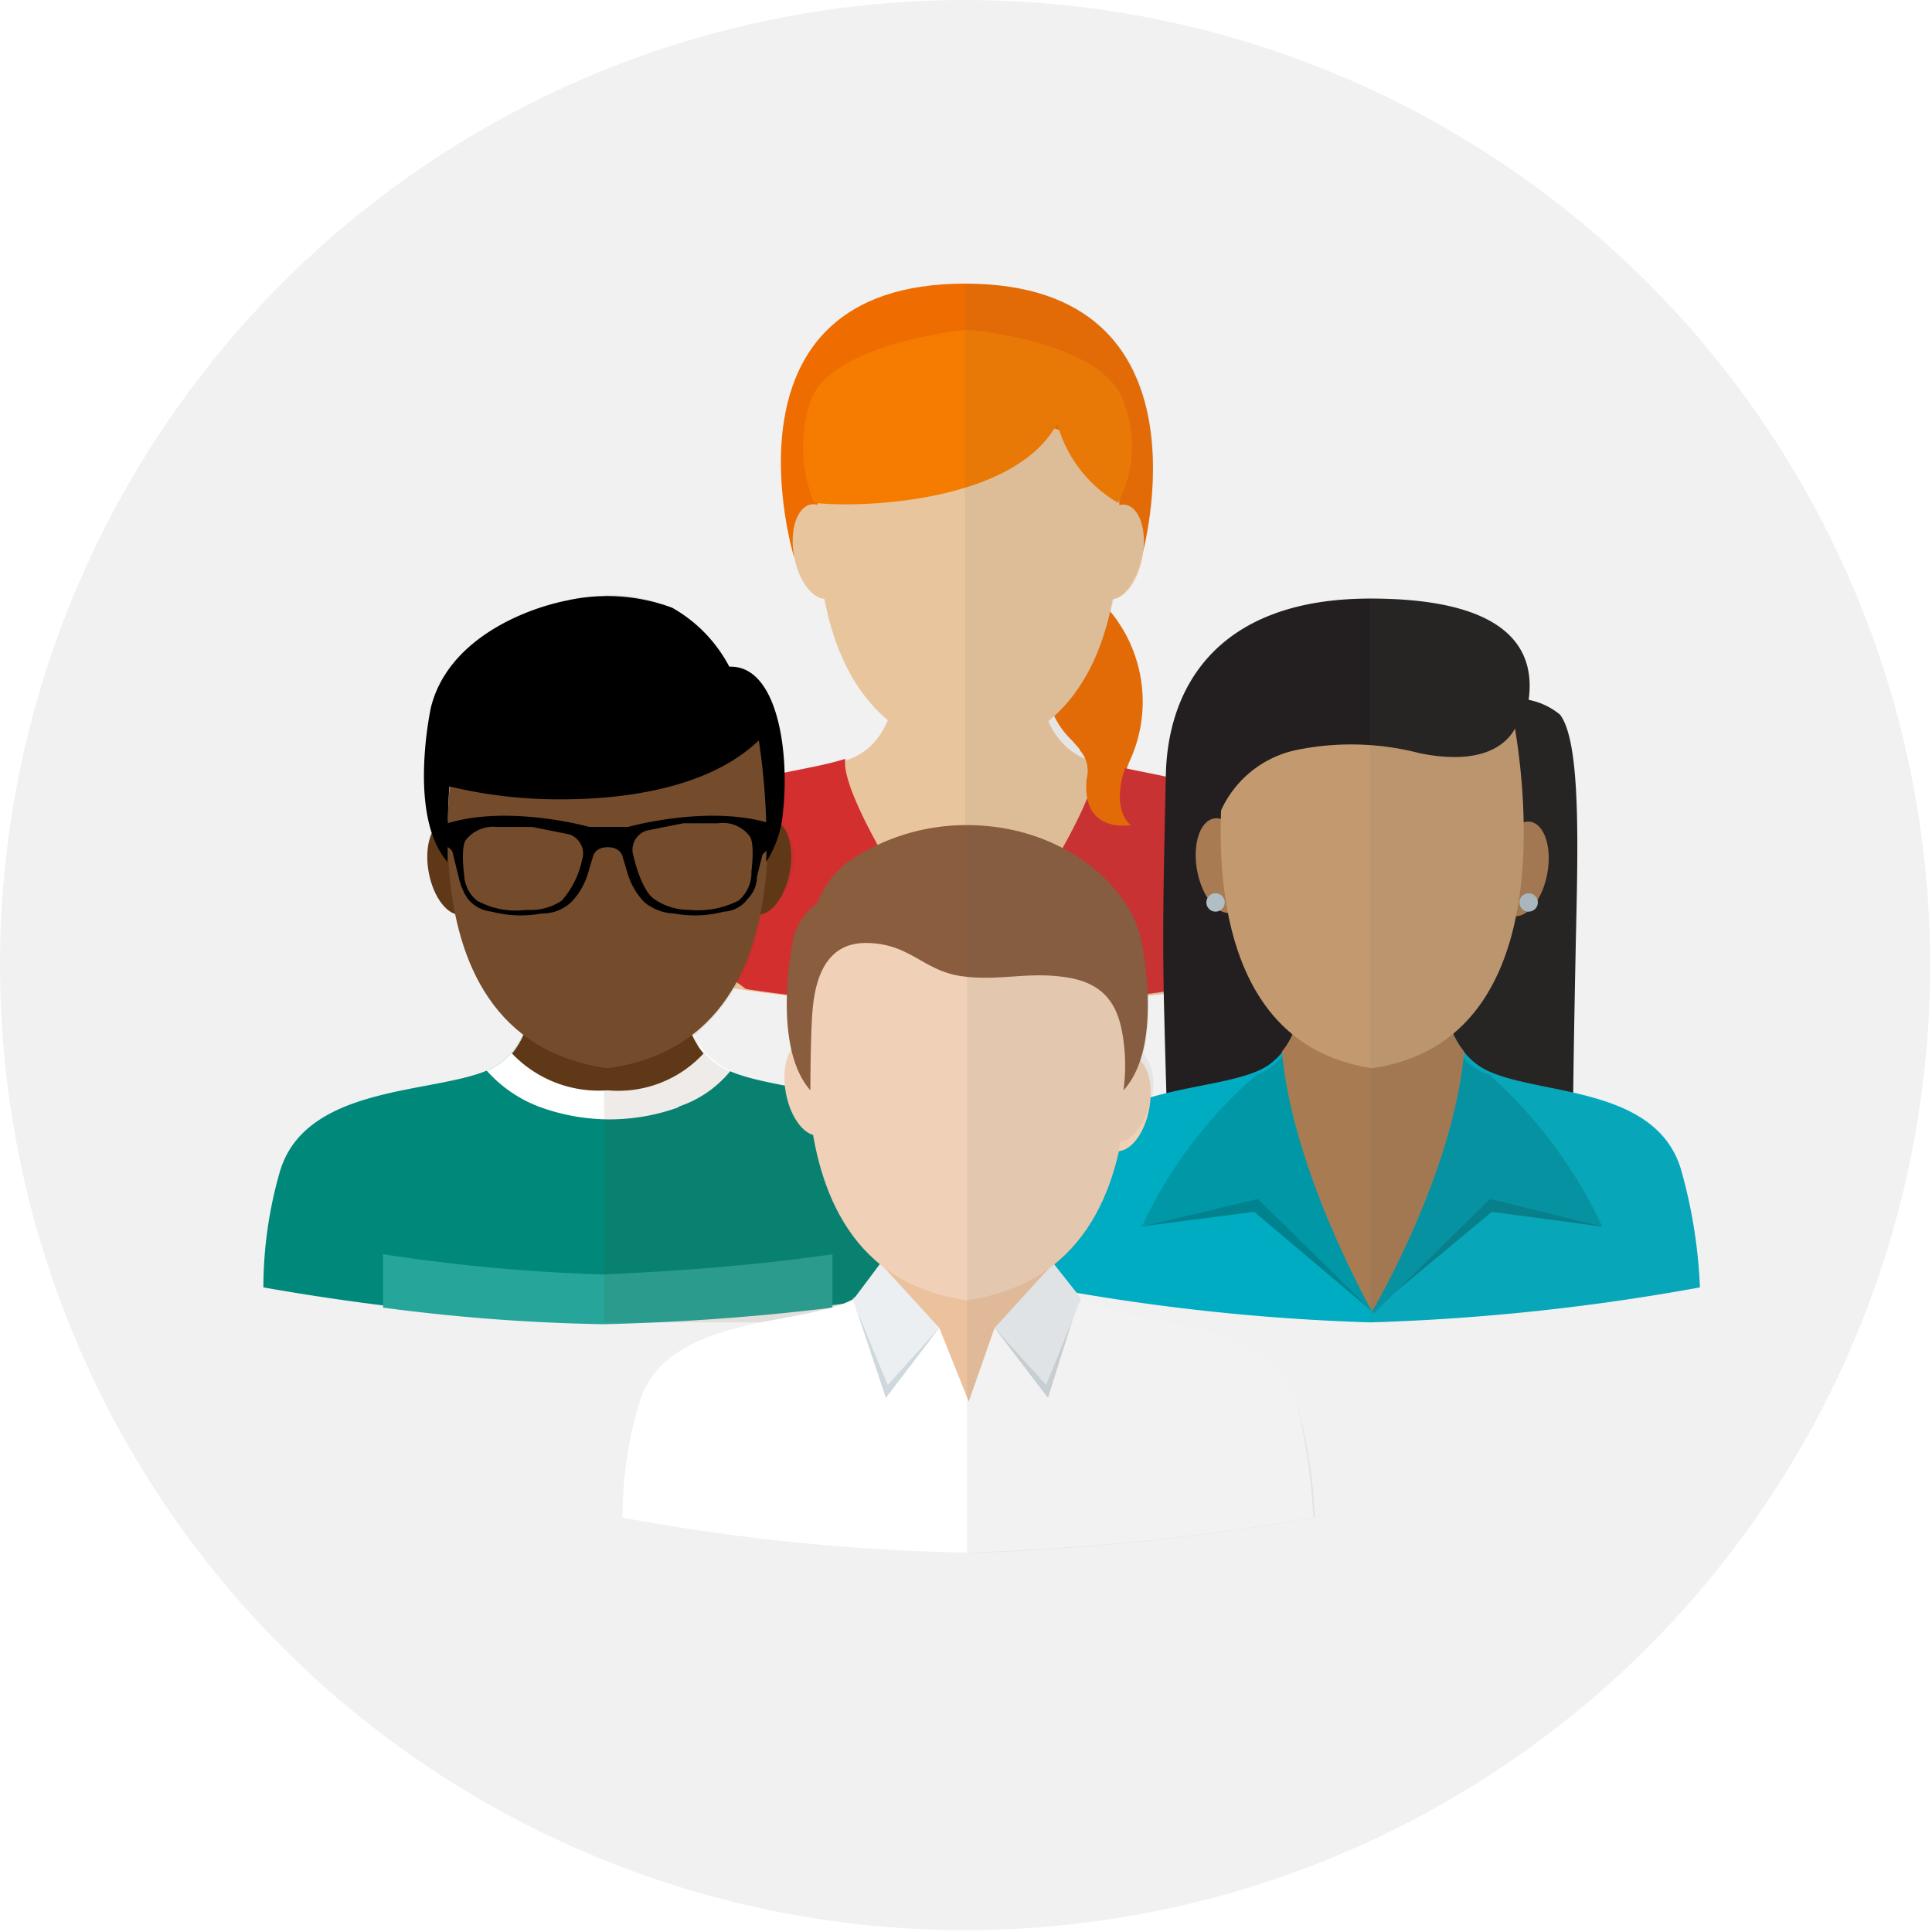 <svg xmlns="http://www.w3.org/2000/svg" width="104.9" height="104.9" viewBox="0 0 104.9 104.9"><defs><style>.\32 3675a40-84bc-4cf5-a6b4-eef49a733bf1{fill:#f1f1f1;}.deabf727-3f93-4bf9-bcd9-dd2d7d98405d{fill:#ef6c00;}.be52cbf5-c235-456e-ae17-743013627750{fill:#e8c59d;}.\33 78c747a-240f-4170-b46c-2e18961f0dc9{fill:#d32f2f;}.e9219163-8da2-441c-93a4-ee28669f0f8a{fill:#f57c00;}.\37 44ebb0b-aa96-410b-b761-f366a7bcb144,.de44db90-642a-43ea-a926-b37789300213{opacity:0.08;}.\32 a79986b-44ed-49b1-b17a-9085acce9f96,.\37 44ebb0b-aa96-410b-b761-f366a7bcb144,.de44db90-642a-43ea-a926-b37789300213{isolation:isolate;}.\37 44ebb0b-aa96-410b-b761-f366a7bcb144,.be8956a0-7c61-4317-bd3e-c26a548be813{fill:#5d5e5e;}.\34 ff209f7-f578-4332-96be-c59d3e644bd2{fill:#00897b;}.\39 257ecb8-3f27-4166-a63b-c1f7ee1db3fb{fill:#26a69a;}.a9bfa0b5-117c-4cc8-936f-9c024ff38742{fill:#fff;}.\32 a79986b-44ed-49b1-b17a-9085acce9f96,.\33 2feb2d6-5611-4ec9-889b-e9338a529be4{fill:#5f3817;}.\32 a79986b-44ed-49b1-b17a-9085acce9f96{opacity:0.1;}.\31 765f38f-b778-492f-9758-c4f389ccab13{fill:#744c2c;}.\38 bef9905-1258-4c29-a522-fac67d561526{fill:#231f20;}.\31 35255a6-05c7-4455-abe0-bc9e972a97f6{fill:#00acc1;}.b19aec82-3634-4429-8e24-216d2ad4d791{fill:#00838f;}.e1408bf9-2a63-4007-a63d-0130e0550b30{fill:#0097a7;}.b3f461e8-4300-4918-9ddc-15b189fc9e52{fill:#a87b53;}.\34 5c74ce2-3e51-4825-8a93-2e2396a0e6ac{fill:#c39a6f;}.\33 7400595-b687-4793-a5dc-5928b22e5a3d{fill:#b0bec5;}.a186c781-8525-4d68-9694-5bb8446d3283{fill:#ebc19e;}.\33 bdba28b-772b-400a-940a-084dbfd85414{fill:#cfd8dc;}.\38 5a6225a-0817-4a46-9553-75d97fb18efc{fill:#eceff1;}.\36 20e7fc7-bb66-4227-ab9f-004b0ba225ce{fill:#f0d0b6;}.e304398a-99ae-4713-aafe-c1ee92e6fa6b{fill:#8a5d3e;}</style></defs><title>collabo</title><g id="6586b74a-4fd7-4c5c-bd22-2312d892d387" data-name="Calque 2"><g id="0a5c1aee-15cf-4a76-9de2-98dda63dd38b" data-name="Calque 1"><circle class="23675a40-84bc-4cf5-a6b4-eef49a733bf1" cx="52.4" cy="52.4" r="52.4"/><path class="deabf727-3f93-4bf9-bcd9-dd2d7d98405d" d="M43.1,30.2s-4.5-14.8,9.3-14.8S62,30.2,62,30.2Z"/><path class="deabf727-3f93-4bf9-bcd9-dd2d7d98405d" d="M60.2,33.1a7.7,7.7,0,0,1,1.1,8.3c-1.1,2.7.2,3.4.2,3.4s-2.7.5-2.4-2.5c.1-.9,0-1.1-.9-2.1A4.5,4.5,0,0,1,56.9,36Z"/><path class="be52cbf5-c235-456e-ae17-743013627750" d="M69.4,46.6c-1.3-4.7-7.9-4.1-10.7-5.5s-2.4-5.8-2.7-6.6H49.1c-.4.8.1,5.3-2.7,6.6s-9.3.8-10.6,5.5a33.1,33.1,0,0,0-.9,6.2,94.7,94.7,0,0,0,17.5,1.9,99.1,99.1,0,0,0,18-1.9A26.7,26.7,0,0,0,69.4,46.6Z"/><path class="378c747a-240f-4170-b46c-2e18961f0dc9" d="M40.5,53.7a78.1,78.1,0,0,0,11.8.9,75.3,75.3,0,0,0,12.5-1,9.5,9.5,0,0,1,5.5-1.8,24.3,24.3,0,0,0-.8-5.3c-1.2-4.3-7-4.2-10-5.2.4,2.2-6,11.7-6.8,11.7s-7.2-9.6-6.8-11.8c-3.1,1-8.8.9-10,5.2a24.3,24.3,0,0,0-.8,5.3A9.4,9.4,0,0,1,40.5,53.7Z"/><path d="M56.9,39.1c-.9-1.8-.7-4.1-.9-4.6H49.1c-.3.6,0,2.8-.9,4.6"/><ellipse class="be52cbf5-c235-456e-ae17-743013627750" cx="60.6" cy="30" rx="2.6" ry="1.4" transform="translate(20.4 84.3) rotate(-79.8)"/><ellipse class="be52cbf5-c235-456e-ae17-743013627750" cx="44.5" cy="29.9" rx="1.4" ry="2.6" transform="translate(-4.6 8.4) rotate(-10.2)"/><path class="be52cbf5-c235-456e-ae17-743013627750" d="M52.6,22.3s-8.1-.9-8.2,1.5a27.4,27.4,0,0,0,0,3.2c-.2,5.4.9,12.9,8.2,14,7.8-1.2,8.5-9.6,8.1-15.1C60.4,23.1,52.6,22.3,52.6,22.3Z"/><path class="e9219163-8da2-441c-93a4-ee28669f0f8a" d="M61,21.8c-1.1-3.3-8.5-3.9-8.5-3.9h0s-7.4.7-8.5,3.9a8,8,0,0,0,.2,5.5c2.5.3,10.9,0,13.2-4.3a7.2,7.2,0,0,0,3.3,4.3A6.6,6.6,0,0,0,61,21.8Z"/><path class="deabf727-3f93-4bf9-bcd9-dd2d7d98405d" d="M61.5,40.7H58.6a1.7,1.7,0,0,1,.4,1.6c-.3,3,2.4,2.5,2.4,2.5s-1.2-.8-.2-3.4Z"/><g class="de44db90-642a-43ea-a926-b37789300213"><path class="be8956a0-7c61-4317-bd3e-c26a548be813" d="M57.3,38.9l-.3.3a3.5,3.5,0,0,0,1.7,1.9l.3.2a2.9,2.9,0,0,0-.8-1.1A3,3,0,0,1,57.3,38.9Z"/><path class="be8956a0-7c61-4317-bd3e-c26a548be813" d="M70.2,50.8a21.4,21.4,0,0,0-.7-4.3c-1-3.6-5.2-4.1-8.3-4.7.1-.1.1-.2.1-.4a7.7,7.7,0,0,0-1-8.2,6.4,6.4,0,0,0,.2-.7c.6-.1,1.2-1.1,1.5-2.3h0s4.3-14.8-9.6-14.8V54.7a99.1,99.1,0,0,0,18-1.9C70.3,52.2,70.3,51.5,70.2,50.8ZM58.7,41.1A3.5,3.5,0,0,1,57,39.2l.3-.3a3,3,0,0,0,.9,1.3,2.9,2.9,0,0,1,.8,1.1Z"/></g><path class="4ff209f7-f578-4332-96be-c59d3e644bd2" d="M50.8,63.6c-1.4-4.7-8.3-4.1-11.3-5.5s-2.5-5.8-2.9-6.6H29.4c-.4.8.1,5.3-2.9,6.6s-9.9.8-11.3,5.5a22.8,22.8,0,0,0-.9,6.3,127.5,127.5,0,0,0,18.5,1.9,131.5,131.5,0,0,0,18.9-1.9A22.8,22.8,0,0,0,50.8,63.6Z"/><path class="9257ecb8-3f27-4166-a63b-c1f7ee1db3fb" d="M20.8,71q6,.8,12,.9c4.2-.1,8.3-.4,12.4-.9V68.1c-4.1.6-8.2.9-12.4,1.1a97.3,97.3,0,0,1-12-1.1v2.8Z"/><path class="a9bfa0b5-117c-4cc8-936f-9c024ff38742" d="M36.8,60.1a6.1,6.1,0,0,0,2.9-2h-.1c-3-1.3-2.5-5.8-2.9-6.6H29.4c-.4.8.1,5.3-2.9,6.6h-.1a7.2,7.2,0,0,0,2.9,2,11,11,0,0,0,7.6,0Z"/><path class="32feb2d6-5611-4ec9-889b-e9338a529be4" d="M38.2,57.2c-1.5-1.8-1.3-5-1.6-5.6H29.4c-.3.6-.1,3.8-1.6,5.6a6.5,6.5,0,0,0,5.2,2A6.3,6.3,0,0,0,38.2,57.2Z"/><ellipse class="32feb2d6-5611-4ec9-889b-e9338a529be4" cx="41.5" cy="47" rx="2.6" ry="1.4" transform="translate(-12.1 79.6) rotate(-79.8)"/><path class="2a79986b-44ed-49b1-b17a-9085acce9f96" d="M50.8,63.6c-1.4-4.7-8.3-4.1-11.3-5.5h0a3.1,3.1,0,0,1-1.3-1h-.1l-.2-.3v-.2l-.2-.3h-.1a10.5,10.5,0,0,0,3.7-6.6c.7-.1,1.4-1,1.7-2.3a2.8,2.8,0,0,0-.5-2.6v-.5c.4-3.4-.3-8.1-2.9-8A7.1,7.1,0,0,0,36.5,33a9,9,0,0,0-3.7-.7V71.8h9.6l1.4-.2h.1l1.3-.2h0l6.5-1A19.6,19.6,0,0,0,50.8,63.6Z"/><ellipse class="32feb2d6-5611-4ec9-889b-e9338a529be4" cx="24.6" cy="47.1" rx="1.4" ry="2.6" transform="translate(-7.9 5.1) rotate(-10.2)"/><path class="1765f38f-b778-492f-9758-c4f389ccab13" d="M40.9,38.2H25.1S20.6,56.3,33,58C45.4,56.3,40.9,38.2,40.9,38.2Z"/><path d="M36.5,33a10.1,10.1,0,0,0-5.7-.4c-2.5.5-6.5,2.2-7.4,5.8,0,0-1.3,5.9.9,8.4,0-1.3,0-2.7.1-4.1a25.4,25.4,0,0,0,6.1.7c3.4,0,8-.6,10.7-3.2a36.6,36.6,0,0,1,.4,6.6,5.8,5.8,0,0,0,.9-2.6c.4-3.4-.3-8.1-2.9-8A7.9,7.9,0,0,0,36.5,33Z"/><path d="M42.1,44.8c-3.4-1.2-8,.1-8,.1H32s-4.6-1.3-8-.1v1.1h.1c.3.1.5.3.5.5l.3,1.2a3.3,3.3,0,0,0,.5,1.2,1.9,1.9,0,0,0,1.3.7,6.2,6.2,0,0,0,2.7.1A2.3,2.3,0,0,0,31,49a3.8,3.8,0,0,0,.9-1.5l.3-1s.1-.5.8-.5.8.5.8.5l.3,1A3.8,3.8,0,0,0,35,49a2.7,2.7,0,0,0,1.6.6,6.2,6.2,0,0,0,2.7-.1,1.7,1.7,0,0,0,1.3-.7,1.7,1.7,0,0,0,.5-1.2l.3-1.2.5-.5H42A2,2,0,0,0,42.1,44.8ZM31.6,46.7a4.8,4.8,0,0,1-1.1,2.2,3,3,0,0,1-1.9.5,4.4,4.4,0,0,1-2.7-.5,1.9,1.9,0,0,1-.7-1.4s-.2-1.5.1-1.9a1.9,1.9,0,0,1,1.7-.7h1.9l2,.4a1.1,1.1,0,0,1,.7,1.4Zm9.2.6a2,2,0,0,1-.7,1.6,4.9,4.9,0,0,1-2.7.5,3.3,3.3,0,0,1-1.9-.6c-.7-.5-1.1-2.3-1.1-2.3a1.1,1.1,0,0,1,.7-1.4h0l2-.4H39a1.8,1.8,0,0,1,1.7.7C41,45.8,40.8,47.3,40.8,47.3Z"/><path class="8bef9905-1258-4c29-a522-fac67d561526" d="M63.4,61.6s-.1-2.9-.2-7.1,0-7.5.1-12.4,2.9-9.6,11.1-9.6S83.3,35.8,83,38a3.8,3.8,0,0,1,1.7.8c1,1.3,1,5.8.9,10.5-.2,9.1-.2,12.3-.2,12.3Z"/><path class="135255a6-05c7-4455-abe0-bc9e972a97f6" d="M91.3,63.6c-1.3-4.7-7.8-4.1-10.6-5.5s-2.4-5.8-2.7-6.6H71.1c-.4.8.1,5.3-2.7,6.6s-9.4.8-10.7,5.5a34.2,34.2,0,0,0-.9,6.3,115.5,115.5,0,0,0,17.6,1.9,119.4,119.4,0,0,0,17.9-1.9A27.6,27.6,0,0,0,91.3,63.6Z"/><polygon class="b19aec82-3634-4429-8e24-216d2ad4d791" points="61.9 66.6 68.1 65.8 74.5 71.2 68.4 64.2 61.9 66.6"/><polygon class="b19aec82-3634-4429-8e24-216d2ad4d791" points="87 66.6 81 65.8 74.5 71.2 80.6 64.2 87 66.6"/><path class="e1408bf9-2a63-4007-a63d-0130e0550b30" d="M87,66.6a25.5,25.5,0,0,0-6.2-8.3h-.1A2.9,2.9,0,0,1,79,56.6H70.1a3.5,3.5,0,0,1-1.7,1.7h-.1A24.4,24.4,0,0,0,62,66.6l6.3-1.5,6.3,6.2,6.3-6.2Z"/><path class="b3f461e8-4300-4918-9ddc-15b189fc9e52" d="M79.5,57.1c-1.5-1.8-1.2-5-1.5-5.6H71.1c-.3.6,0,3.8-1.5,5.6.6,6.6,4.9,14.1,4.9,14.1S78.9,63.8,79.5,57.1Z"/><path d="M78.9,56.1c-.9-1.8-.7-4.1-.9-4.6H71.1c-.3.6,0,2.8-.9,4.6"/><ellipse class="b3f461e8-4300-4918-9ddc-15b189fc9e52" cx="82.6" cy="47.2" rx="2.6" ry="1.4" transform="translate(21.3 119.9) rotate(-79.6)"/><ellipse class="b3f461e8-4300-4918-9ddc-15b189fc9e52" cx="66.4" cy="47" rx="1.4" ry="2.6" transform="translate(-7.3 12.5) rotate(-10.2)"/><path class="45c74ce2-3e51-4825-8a93-2e2396a0e6ac" d="M82,38.2l-7.4,1.1a13.1,13.1,0,0,0-4.8,1.2c-2,1-3.5,3-3.5,3.5-.2,5.4.9,12.9,8.2,14C86.2,56.3,82,38.2,82,38.2Z"/><path class="8bef9905-1258-4c29-a522-fac67d561526" d="M81.5,36.7a19.6,19.6,0,0,1-9.8,2c-6.4-.2-5.4,5.1-5.4,5.3a5.8,5.8,0,0,1,4.2-3.3,14.8,14.8,0,0,1,6.6.2c5,1,5.4-2,5.4-2A2.3,2.3,0,0,0,81.5,36.7Z"/><circle class="37400595-b687-4793-a5dc-5928b22e5a3d" cx="66" cy="49" r="0.5"/><circle class="37400595-b687-4793-a5dc-5928b22e5a3d" cx="83" cy="49" r="0.5"/><path class="a9bfa0b5-117c-4cc8-936f-9c024ff38742" d="M70.4,76.2C69,71.5,62,72.1,59.1,70.7s-2.5-5.8-2.9-6.6H48.9c-.4.8.1,5.3-2.9,6.6s-9.9.8-11.3,5.5a21.6,21.6,0,0,0-.9,6.2,114.9,114.9,0,0,0,18.5,1.9,134.4,134.4,0,0,0,19-1.9A32,32,0,0,0,70.4,76.2Z"/><path class="a186c781-8525-4d68-9694-5bb8446d3283" d="M54,72.1l4.7-1.6h0c-2.5-1.6-2.1-5.6-2.5-6.4H48.9c-.4.8.1,4.9-2.6,6.4h0L51,72.1l1.6,4Z"/><polygon class="3bdba28b-772b-400a-940a-084dbfd85414" points="58.6 70.5 56.9 75.9 54 72.1 58.6 70.5"/><polygon class="3bdba28b-772b-400a-940a-084dbfd85414" points="46.3 70.5 48.1 75.9 51 72.1 46.3 70.5"/><path class="85a6225a-0817-4a46-9553-75d97fb18efc" d="M51,72.1l-3.2-3.5-1.5,2,1.9,4.6Z"/><path class="85a6225a-0817-4a46-9553-75d97fb18efc" d="M54,72.1l3.2-3.5,1.5,1.9-1.9,4.7Z"/><ellipse class="620e7fc7-bb66-4227-ab9f-004b0ba225ce" cx="61" cy="60" rx="2.6" ry="1.4" transform="translate(-9 109.1) rotate(-79.6)"/><ellipse class="620e7fc7-bb66-4227-ab9f-004b0ba225ce" cx="44" cy="59.1" rx="1.4" ry="2.6" transform="translate(-9.9 8.9) rotate(-10.4)"/><path class="620e7fc7-bb66-4227-ab9f-004b0ba225ce" d="M60.4,50.7H44.6s-4.4,18.2,7.9,19.9C65,68.8,60.4,50.7,60.4,50.7Z"/><path class="e304398a-99ae-4713-aafe-c1ee92e6fa6b" d="M61,59.2c2.3-2.5.9-8.4.9-8.4-.7-2.8-4.3-6-9.4-6a11.3,11.3,0,0,0-6.6,2.1A5.1,5.1,0,0,0,44.4,49a3.8,3.8,0,0,0-1.3,1.8s-1.3,5.9.9,8.4h0s0-2.6.1-4.1.5-3.9,2.9-3.9,3.1,1.5,5.2,1.8,3.7-.3,5.9.1S60.8,55,61,56.5a10.1,10.1,0,0,1,0,2.7Z"/><path class="744ebb0b-aa96-410b-b761-f366a7bcb144" d="M70.4,76.2C69,71.5,62,72.1,59.1,70.7l-.4-.2-1.4-1.8A10.5,10.5,0,0,0,60.8,62c.7-.1,1.4-1,1.7-2.3a2.8,2.8,0,0,0-.4-2.5,14.9,14.9,0,0,0-.1-6.3c-.7-2.8-4.3-6-9.4-6h-.1V84.3h.9a135.6,135.6,0,0,0,18-1.9A25.9,25.9,0,0,0,70.4,76.2Z"/><g class="de44db90-642a-43ea-a926-b37789300213"><path class="be8956a0-7c61-4317-bd3e-c26a548be813" d="M91.3,63.6c-.8-2.7-3.4-3.6-5.9-4.2,0-1.9.1-5.1.2-10.1s.1-9.2-.9-10.5A3.8,3.8,0,0,0,83,38c.3-2.2-.4-5.5-8.6-5.5V71.8a119.4,119.4,0,0,0,17.9-1.9A27.6,27.6,0,0,0,91.3,63.6Z"/></g></g></g></svg>
